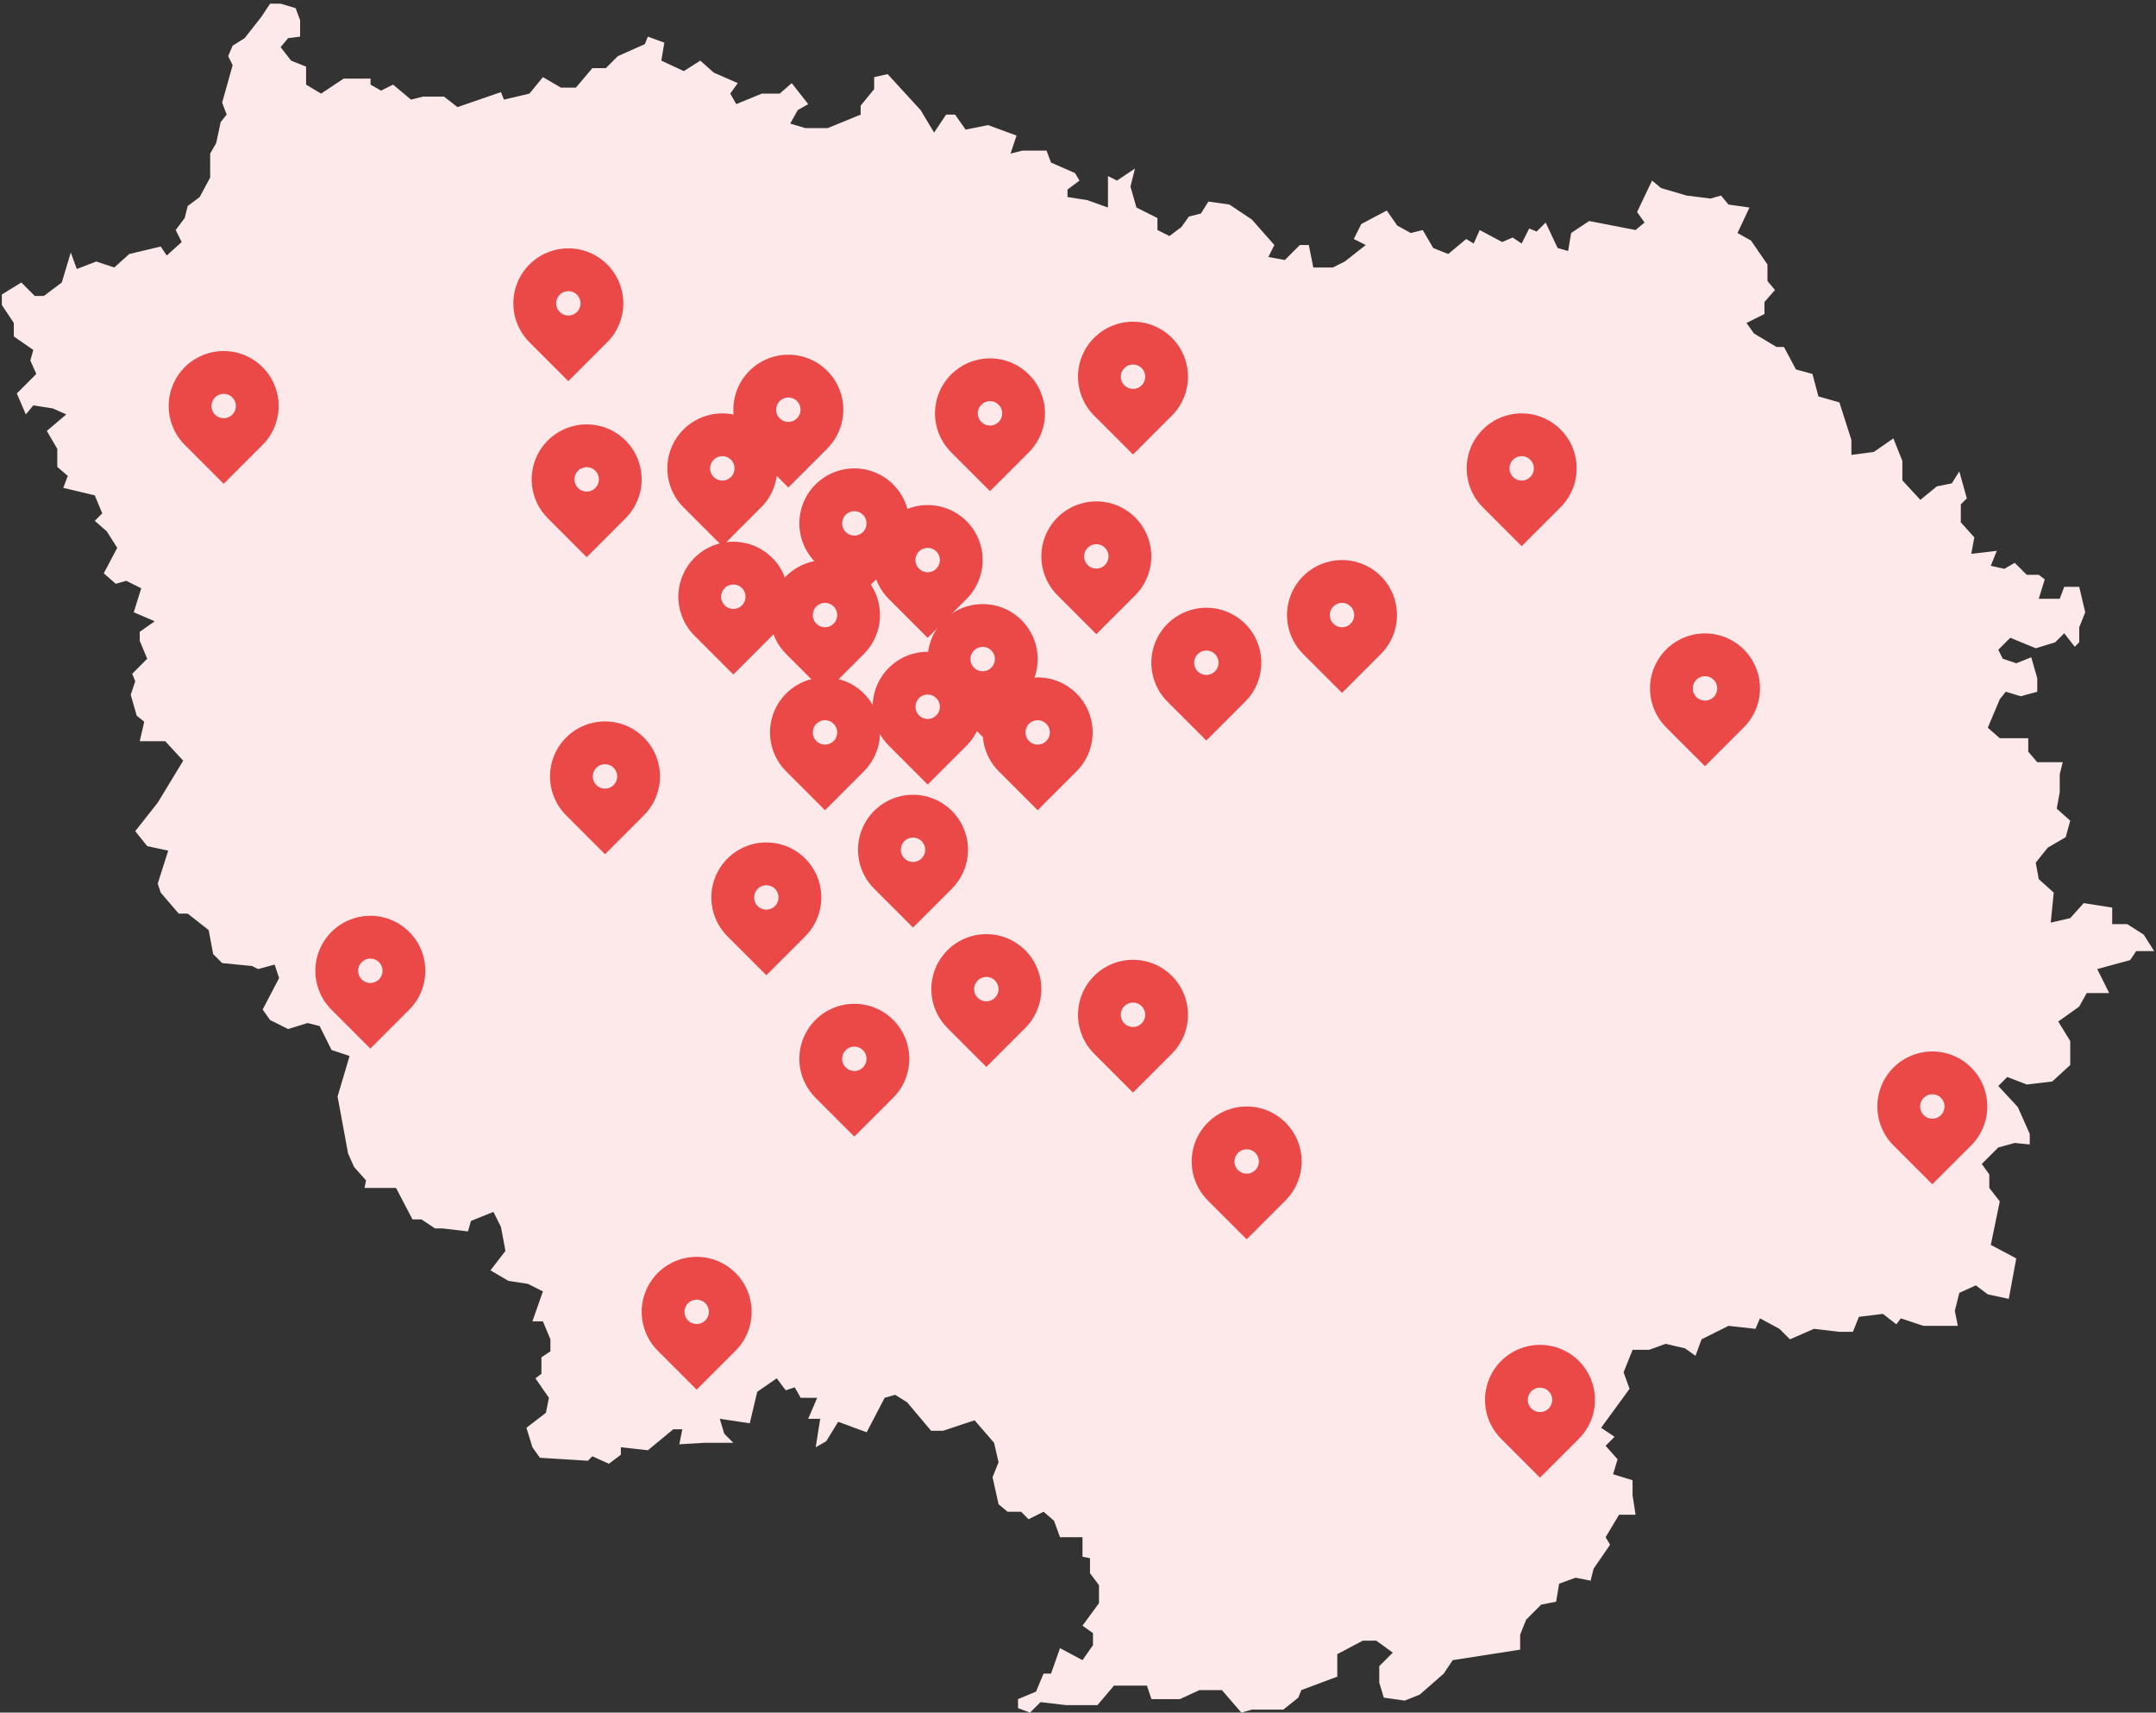 <svg width="588" height="467" viewBox="0 0 588 467" fill="none" xmlns="http://www.w3.org/2000/svg"><rect x="0" y="0" width="588" height="467" fill="#333333" stroke="none"/><path d="M73.671 1H76.532L80.62 2.226L81.846 5.497V9.993L78.576 10.402L76.532 12.854L79.394 16.533L83.481 18.168V23.074L87.569 25.526L93.701 21.439H101.058V23.074L103.92 24.709L107.19 23.074L112.095 27.161L115.366 26.344H121.088L124.767 29.205L136.622 25.117L137.439 27.161L144.389 25.526L148.068 21.03L152.973 23.891H157.061L161.557 18.577H165.236L168.506 15.307L175.864 12.037L176.682 9.993L181.178 11.628L180.361 16.533L186.492 19.395L190.989 16.533L194.668 19.804L201.208 22.665L199.164 25.526L200.799 28.388L207.749 25.526H212.654L215.924 22.665L220.421 28.388L217.559 30.023L215.515 33.702L219.603 34.928H225.735L234.728 31.249V28.797L238.407 24.3V21.03L242.086 20.212L251.079 30.023L254.758 36.154L258.028 31.249H260.48L263.342 35.337L269.474 34.111L277.24 36.972L275.605 41.877L278.875 41.06H285.416L286.642 44.33L293.182 47.191L294.409 49.235L291.139 51.688V53.732L296.453 54.549L302.176 56.593V48.009L304.628 49.235L309.533 45.965L308.307 50.87L309.942 56.593L315.665 59.454V62.725L318.935 64.36L322.205 61.907L324.249 59.046L327.519 58.228L329.563 54.958L335.286 55.775L341.418 59.863L347.549 66.812L345.914 70.082L350.411 70.9L354.499 66.812H356.951L358.178 72.944H363.492L366.762 71.309L372.485 66.812L369.214 65.177L371.258 61.089L378.208 57.411L381.069 61.498L384.748 63.542L388.018 62.725L390.879 67.63L394.967 69.265L399.873 65.177L401.916 66.403L403.552 62.725L409.683 65.995L412.545 64.768L414.997 66.403L417.041 62.316L419.085 63.133L421.538 60.681L424.808 67.63L427.669 68.447L428.487 63.542L433.392 60.272L446.064 62.725L448.517 60.681L446.473 57.819L450.561 49.235L453.013 51.279L459.962 53.323L466.503 54.14L469.364 53.323L471.408 55.775L477.131 56.593L473.861 63.542L477.54 65.586L482.036 72.126V76.623L484.08 79.075L481.219 82.346V85.616L476.313 88.069L478.357 90.93L484.489 94.609H486.533L489.803 100.74L494.299 101.967L495.934 108.098L501.657 109.733L504.928 119.953V124.04L511.059 123.223L516.373 119.544L518.826 125.675V130.989L523.731 136.303L528.228 132.625L532.315 131.807L534.359 128.537L536.403 135.895L534.768 137.53V142.435L538.447 146.523L537.629 151.019L544.579 150.202L542.944 154.289L546.623 155.107L549.484 153.472L552.754 156.742H556.024L557.659 157.968L556.024 163.282H561.747L562.974 160.012H567.061L568.696 166.961L567.061 171.049V175.137L565.835 176.363L562.974 172.684L560.521 175.137L555.207 176.772L548.258 173.911L544.987 177.181L546.214 179.633L549.893 180.86L553.98 179.225L555.616 184.947V188.626L551.119 189.853L547.031 188.626L545.396 190.67L542.126 198.437L545.396 201.298H553.163V204.977L555.616 207.839H562.565L561.747 211.109V216.014L560.93 220.511L564.609 223.781L563.382 228.277L558.477 231.139L555.207 235.226L556.024 239.723L560.112 243.402L559.295 251.577L564.609 250.351L568.288 246.263L576.054 247.49V251.986H580.142L584.639 254.847L587.5 259.344H582.595L580.96 261.797L571.966 264.249L575.237 270.79H569.105L567.061 274.468L561.339 278.556L564.609 283.87V290.411L559.703 294.907L552.754 295.725L547.44 293.681L544.987 296.133L550.302 301.856L553.572 309.214V312.075L549.484 311.667L544.987 312.893L540.491 317.389L542.535 320.251V323.93L545.396 327.609L542.944 339.463L549.893 343.142L547.849 354.179L542.126 352.953L538.856 350.5L534.359 352.544L533.133 357.449L533.951 361.537H524.549L518.417 359.493L517.191 361.128L513.512 358.267L506.971 359.084L505.336 363.172H501.657L494.708 362.354L488.168 365.216L485.306 362.354L479.992 359.493L478.766 362.354L471.408 361.537L464.05 365.216L462.415 369.712L459.554 367.668L454.24 366.442L449.743 368.077H445.247L442.794 374.209L444.429 378.705L436.662 389.333L440.341 391.786L437.889 394.239L441.159 397.918L439.932 402.005L445.247 403.64V407.728L446.064 413.042H441.568L437.889 419.174L439.115 421.218L434.618 427.758L433.801 431.028L429.713 430.211L425.217 431.846L424.399 436.751L420.311 437.568L416.224 441.656L414.588 445.744V449.832L396.194 452.693L393.741 456.372L387.201 462.095L383.113 463.73L377.39 462.912L376.164 458.825V454.328L379.843 450.649L375.346 447.379H371.667L364.718 451.058V457.189L354.907 460.868L354.09 462.912L350.002 466.182H341.418L338.556 467L333.242 460.868H327.111L321.797 463.321H314.03L312.804 459.642H303.811L299.314 464.956H290.73L283.781 464.139L280.919 467L277.649 465.774V463.321L282.554 461.277L284.598 456.372H286.642L289.095 449.423L295.226 452.693L298.088 448.605V445.335L295.226 443.291L299.723 437.16V432.254L297.27 428.984V424.897L295.226 424.488V419.174H289.095L287.46 414.677L284.598 412.225L280.511 414.268L278.467 412.225H274.788L272.335 410.181L270.7 402.823L272.335 398.735L271.109 393.421L265.795 387.29L257.21 390.151H253.94L247.4 382.384L244.129 380.34L241.268 381.158L236.363 390.56L228.596 387.698L225.326 393.012L222.464 394.647L223.691 386.881H220.421L222.873 381.158H218.377L216.742 378.297L214.289 379.114L211.836 375.844L206.522 379.523L204.478 388.107L196.303 386.881L197.529 390.968L199.982 393.421H192.215L185.266 393.83L186.084 389.742H183.631L176.682 395.465L169.324 394.647V396.691L166.054 399.144L161.557 397.1L160.331 398.326L147.25 397.509L145.206 394.647L143.571 389.333L148.885 385.246L149.703 381.158L146.024 375.844L147.659 374.618V370.121L150.111 368.486V365.216L148.068 360.311H145.206L148.068 352.135L143.98 350.091L138.666 349.274L133.761 346.412L137.848 341.098L136.622 334.558L134.578 330.47L128.446 332.923L127.629 335.784L120.68 334.967H118.636L114.957 332.514H112.504L108.008 323.93H99.424L99.832 321.886L96.562 318.207L94.927 314.528L92.066 298.995L95.336 287.958L90.43 286.323L87.16 279.782L83.89 278.965L78.576 280.6L73.671 278.147L71.627 275.286L76.123 266.702L74.897 263.023L70.4 264.249L68.765 263.432L60.59 262.614L58.137 260.161L56.911 253.621L51.188 249.125H48.735L43.83 243.402L43.013 240.949L45.874 231.956L40.151 230.73L36.881 226.642L43.013 218.875L49.962 207.43L45.056 202.116H38.107L39.334 196.802L37.29 195.167L35.655 189.444L36.881 185.765L36.063 183.721L40.151 179.633L38.107 174.728V172.275L42.195 169.414L36.472 166.961L38.516 160.421L34.428 158.377L31.567 159.195L28.297 156.333L31.976 149.384L29.114 144.888L25.844 142.026L27.888 139.982L25.844 135.077L17.26 133.033L18.486 129.763L15.625 127.311V122.405L12.763 117.5L18.077 113.004L14.398 111.368L9.084 110.551L7.04 113.004L4.588 107.281L9.902 101.967L8.267 98.288L9.084 95.426L3.77 91.747V88.069L0.5 83.163V80.302L5.814 77.032L9.493 80.711H11.946L16.851 77.032L19.304 68.856L20.939 73.353L26.253 71.309L31.158 72.944L35.246 69.265L43.83 67.221L45.465 69.674L49.553 65.995L47.918 62.725L50.37 59.454L51.188 56.184L54.458 53.732L57.32 48.417V41.877L58.955 39.016L60.181 33.293L61.816 31.249L60.59 27.979L63.451 17.76L62.225 15.307L63.451 12.446L66.721 10.402L71.218 4.679L73.671 1Z" fill="#FDE9E9"/><path d="M475.607 198.325L465 208.932L454.393 198.325C452.296 196.227 450.867 193.555 450.288 190.645C449.709 187.735 450.007 184.719 451.142 181.978C452.277 179.238 454.2 176.895 456.666 175.247C459.133 173.598 462.033 172.719 465 172.719C467.967 172.719 470.867 173.598 473.334 175.247C475.8 176.895 477.723 179.238 478.858 181.978C479.994 184.719 480.291 187.735 479.712 190.645C479.133 193.555 477.704 196.227 475.607 198.325ZM465 191.052C465.884 191.052 466.732 190.701 467.357 190.076C467.982 189.451 468.333 188.603 468.333 187.719C468.333 186.835 467.982 185.987 467.357 185.362C466.732 184.736 465.884 184.385 465 184.385C464.116 184.385 463.268 184.736 462.643 185.362C462.018 185.987 461.667 186.835 461.667 187.719C461.667 188.603 462.018 189.451 462.643 190.076C463.268 190.701 464.116 191.052 465 191.052Z" fill="#EA4948"/><path d="M537.607 312.325L527 322.932L516.393 312.325C514.296 310.227 512.867 307.555 512.288 304.645C511.709 301.735 512.007 298.719 513.142 295.978C514.277 293.238 516.2 290.895 518.666 289.247C521.133 287.598 524.033 286.719 527 286.719C529.967 286.719 532.867 287.598 535.334 289.247C537.8 290.895 539.723 293.238 540.858 295.978C541.994 298.719 542.291 301.735 541.712 304.645C541.133 307.555 539.704 310.227 537.607 312.325ZM527 305.052C527.884 305.052 528.732 304.701 529.357 304.076C529.982 303.451 530.333 302.603 530.333 301.719C530.333 300.835 529.982 299.987 529.357 299.362C528.732 298.736 527.884 298.385 527 298.385C526.116 298.385 525.268 298.736 524.643 299.362C524.018 299.987 523.667 300.835 523.667 301.719C523.667 302.603 524.018 303.451 524.643 304.076C525.268 304.701 526.116 305.052 527 305.052Z" fill="#EA4948"/><path d="M430.607 392.325L420 402.932L409.393 392.325C407.296 390.227 405.867 387.555 405.288 384.645C404.709 381.735 405.007 378.719 406.142 375.978C407.277 373.238 409.2 370.895 411.666 369.247C414.133 367.598 417.033 366.719 420 366.719C422.967 366.719 425.867 367.598 428.334 369.247C430.8 370.895 432.723 373.238 433.858 375.978C434.994 378.719 435.291 381.735 434.712 384.645C434.133 387.555 432.704 390.227 430.607 392.325ZM420 385.052C420.884 385.052 421.732 384.701 422.357 384.076C422.982 383.451 423.333 382.603 423.333 381.719C423.333 380.835 422.982 379.987 422.357 379.362C421.732 378.736 420.884 378.385 420 378.385C419.116 378.385 418.268 378.736 417.643 379.362C417.018 379.987 416.667 380.835 416.667 381.719C416.667 382.603 417.018 383.451 417.643 384.076C418.268 384.701 419.116 385.052 420 385.052Z" fill="#EA4948"/><path d="M200.607 368.325L190 378.932L179.393 368.325C177.296 366.227 175.867 363.555 175.288 360.645C174.709 357.735 175.007 354.719 176.142 351.978C177.277 349.238 179.2 346.895 181.666 345.247C184.133 343.598 187.033 342.719 190 342.719C192.967 342.719 195.867 343.598 198.334 345.247C200.8 346.895 202.723 349.238 203.858 351.978C204.994 354.719 205.291 357.735 204.712 360.645C204.133 363.555 202.704 366.227 200.607 368.325ZM190 361.052C190.884 361.052 191.732 360.701 192.357 360.076C192.982 359.451 193.333 358.603 193.333 357.719C193.333 356.835 192.982 355.987 192.357 355.362C191.732 354.736 190.884 354.385 190 354.385C189.116 354.385 188.268 354.736 187.643 355.362C187.018 355.987 186.667 356.835 186.667 357.719C186.667 358.603 187.018 359.451 187.643 360.076C188.268 360.701 189.116 361.052 190 361.052Z" fill="#EA4948"/><path d="M111.607 275.325L101 285.932L90.393 275.325C88.296 273.227 86.867 270.555 86.288 267.645C85.71 264.735 86.007 261.719 87.142 258.978C88.277 256.238 90.2 253.895 92.666 252.247C95.133 250.598 98.033 249.719 101 249.719C103.967 249.719 106.867 250.598 109.334 252.247C111.8 253.895 113.723 256.238 114.858 258.978C115.994 261.719 116.291 264.735 115.712 267.645C115.133 270.555 113.704 273.227 111.607 275.325ZM101 268.052C101.884 268.052 102.732 267.701 103.357 267.076C103.982 266.451 104.333 265.603 104.333 264.719C104.333 263.835 103.982 262.987 103.357 262.362C102.732 261.736 101.884 261.385 101 261.385C100.116 261.385 99.268 261.736 98.643 262.362C98.018 262.987 97.667 263.835 97.667 264.719C97.667 265.603 98.018 266.451 98.643 267.076C99.268 267.701 100.116 268.052 101 268.052Z" fill="#EA4948"/><path d="M71.607 121.325L61 131.932L50.393 121.325C48.296 119.227 46.867 116.555 46.288 113.645C45.709 110.735 46.007 107.719 47.142 104.978C48.277 102.238 50.2 99.895 52.666 98.247C55.133 96.599 58.033 95.719 61 95.719C63.967 95.719 66.867 96.599 69.334 98.247C71.8 99.895 73.723 102.238 74.858 104.978C75.993 107.719 76.291 110.735 75.712 113.645C75.133 116.555 73.704 119.227 71.607 121.325ZM61 114.052C61.884 114.052 62.732 113.701 63.357 113.076C63.982 112.451 64.333 111.603 64.333 110.719C64.333 109.835 63.982 108.987 63.357 108.362C62.732 107.736 61.884 107.385 61 107.385C60.116 107.385 59.268 107.736 58.643 108.362C58.018 108.987 57.667 109.835 57.667 110.719C57.667 111.603 58.018 112.451 58.643 113.076C59.268 113.701 60.116 114.052 61 114.052Z" fill="#EA4948"/><path d="M165.607 93.325L155 103.932L144.393 93.325C142.296 91.228 140.867 88.555 140.288 85.645C139.709 82.735 140.007 79.719 141.142 76.978C142.277 74.238 144.2 71.895 146.666 70.247C149.133 68.599 152.033 67.719 155 67.719C157.967 67.719 160.867 68.599 163.334 70.247C165.8 71.895 167.723 74.238 168.858 76.978C169.994 79.719 170.291 82.735 169.712 85.645C169.133 88.555 167.704 91.228 165.607 93.325ZM155 86.052C155.884 86.052 156.732 85.701 157.357 85.076C157.982 84.451 158.333 83.603 158.333 82.719C158.333 81.835 157.982 80.987 157.357 80.362C156.732 79.737 155.884 79.385 155 79.385C154.116 79.385 153.268 79.737 152.643 80.362C152.018 80.987 151.667 81.835 151.667 82.719C151.667 83.603 152.018 84.451 152.643 85.076C153.268 85.701 154.116 86.052 155 86.052Z" fill="#EA4948"/><path d="M170.607 141.325L160 151.932L149.393 141.325C147.296 139.227 145.867 136.555 145.288 133.645C144.709 130.735 145.007 127.719 146.142 124.978C147.277 122.238 149.2 119.895 151.666 118.247C154.133 116.598 157.033 115.719 160 115.719C162.967 115.719 165.867 116.598 168.334 118.247C170.8 119.895 172.723 122.238 173.858 124.978C174.994 127.719 175.291 130.735 174.712 133.645C174.133 136.555 172.704 139.227 170.607 141.325ZM160 134.052C160.884 134.052 161.732 133.701 162.357 133.076C162.982 132.451 163.333 131.603 163.333 130.719C163.333 129.835 162.982 128.987 162.357 128.362C161.732 127.736 160.884 127.385 160 127.385C159.116 127.385 158.268 127.736 157.643 128.362C157.018 128.987 156.667 129.835 156.667 130.719C156.667 131.603 157.018 132.451 157.643 133.076C158.268 133.701 159.116 134.052 160 134.052Z" fill="#EA4948"/><path d="M175.607 222.325L165 232.932L154.393 222.325C152.296 220.227 150.867 217.555 150.288 214.645C149.709 211.735 150.007 208.719 151.142 205.978C152.277 203.238 154.2 200.895 156.666 199.247C159.133 197.598 162.033 196.719 165 196.719C167.967 196.719 170.867 197.598 173.334 199.247C175.8 200.895 177.723 203.238 178.858 205.978C179.994 208.719 180.291 211.735 179.712 214.645C179.133 217.555 177.704 220.227 175.607 222.325ZM165 215.052C165.884 215.052 166.732 214.701 167.357 214.076C167.982 213.451 168.333 212.603 168.333 211.719C168.333 210.835 167.982 209.987 167.357 209.362C166.732 208.736 165.884 208.385 165 208.385C164.116 208.385 163.268 208.736 162.643 209.362C162.018 209.987 161.667 210.835 161.667 211.719C161.667 212.603 162.018 213.451 162.643 214.076C163.268 214.701 164.116 215.052 165 215.052Z" fill="#EA4948"/><path d="M243.607 299.325L233 309.932L222.393 299.325C220.296 297.227 218.867 294.555 218.288 291.645C217.709 288.735 218.007 285.719 219.142 282.978C220.277 280.238 222.2 277.895 224.666 276.247C227.133 274.598 230.033 273.719 233 273.719C235.967 273.719 238.867 274.598 241.334 276.247C243.8 277.895 245.723 280.238 246.858 282.978C247.994 285.719 248.291 288.735 247.712 291.645C247.133 294.555 245.704 297.227 243.607 299.325ZM233 292.052C233.884 292.052 234.732 291.701 235.357 291.076C235.982 290.451 236.333 289.603 236.333 288.719C236.333 287.835 235.982 286.987 235.357 286.362C234.732 285.736 233.884 285.385 233 285.385C232.116 285.385 231.268 285.736 230.643 286.362C230.018 286.987 229.667 287.835 229.667 288.719C229.667 289.603 230.018 290.451 230.643 291.076C231.268 291.701 232.116 292.052 233 292.052Z" fill="#EA4948"/><path d="M319.607 287.325L309 297.932L298.393 287.325C296.296 285.227 294.867 282.555 294.288 279.645C293.709 276.735 294.007 273.719 295.142 270.978C296.277 268.238 298.2 265.895 300.666 264.247C303.133 262.598 306.033 261.719 309 261.719C311.967 261.719 314.867 262.598 317.334 264.247C319.8 265.895 321.723 268.238 322.858 270.978C323.994 273.719 324.291 276.735 323.712 279.645C323.133 282.555 321.704 285.227 319.607 287.325ZM309 280.052C309.884 280.052 310.732 279.701 311.357 279.076C311.982 278.451 312.333 277.603 312.333 276.719C312.333 275.835 311.982 274.987 311.357 274.362C310.732 273.736 309.884 273.385 309 273.385C308.116 273.385 307.268 273.736 306.643 274.362C306.018 274.987 305.667 275.835 305.667 276.719C305.667 277.603 306.018 278.451 306.643 279.076C307.268 279.701 308.116 280.052 309 280.052Z" fill="#EA4948"/><path d="M376.607 178.325L366 188.932L355.393 178.325C353.296 176.227 351.867 173.555 351.288 170.645C350.709 167.735 351.007 164.719 352.142 161.978C353.277 159.238 355.2 156.895 357.666 155.247C360.133 153.598 363.033 152.719 366 152.719C368.967 152.719 371.867 153.598 374.334 155.247C376.8 156.895 378.723 159.238 379.858 161.978C380.994 164.719 381.291 167.735 380.712 170.645C380.133 173.555 378.704 176.227 376.607 178.325ZM366 171.052C366.884 171.052 367.732 170.701 368.357 170.076C368.982 169.451 369.333 168.603 369.333 167.719C369.333 166.835 368.982 165.987 368.357 165.362C367.732 164.736 366.884 164.385 366 164.385C365.116 164.385 364.268 164.736 363.643 165.362C363.018 165.987 362.667 166.835 362.667 167.719C362.667 168.603 363.018 169.451 363.643 170.076C364.268 170.701 365.116 171.052 366 171.052Z" fill="#EA4948"/><path d="M425.607 138.325L415 148.932L404.393 138.325C402.296 136.227 400.867 133.555 400.288 130.645C399.709 127.735 400.007 124.719 401.142 121.978C402.277 119.238 404.2 116.895 406.666 115.247C409.133 113.598 412.033 112.719 415 112.719C417.967 112.719 420.867 113.598 423.334 115.247C425.8 116.895 427.723 119.238 428.858 121.978C429.994 124.719 430.291 127.735 429.712 130.645C429.133 133.555 427.704 136.227 425.607 138.325ZM415 131.052C415.884 131.052 416.732 130.701 417.357 130.076C417.982 129.451 418.333 128.603 418.333 127.719C418.333 126.835 417.982 125.987 417.357 125.362C416.732 124.736 415.884 124.385 415 124.385C414.116 124.385 413.268 124.736 412.643 125.362C412.018 125.987 411.667 126.835 411.667 127.719C411.667 128.603 412.018 129.451 412.643 130.076C413.268 130.701 414.116 131.052 415 131.052Z" fill="#EA4948"/><path d="M319.607 113.325L309 123.932L298.393 113.325C296.296 111.227 294.867 108.555 294.288 105.645C293.709 102.735 294.007 99.719 295.142 96.978C296.277 94.238 298.2 91.895 300.666 90.247C303.133 88.599 306.033 87.719 309 87.719C311.967 87.719 314.867 88.599 317.334 90.247C319.8 91.895 321.723 94.238 322.858 96.978C323.994 99.719 324.291 102.735 323.712 105.645C323.133 108.555 321.704 111.227 319.607 113.325ZM309 106.052C309.884 106.052 310.732 105.701 311.357 105.076C311.982 104.451 312.333 103.603 312.333 102.719C312.333 101.835 311.982 100.987 311.357 100.362C310.732 99.737 309.884 99.385 309 99.385C308.116 99.385 307.268 99.737 306.643 100.362C306.018 100.987 305.667 101.835 305.667 102.719C305.667 103.603 306.018 104.451 306.643 105.076C307.268 105.701 308.116 106.052 309 106.052Z" fill="#EA4948"/><path d="M279.607 280.325L269 290.932L258.393 280.325C256.296 278.227 254.867 275.555 254.288 272.645C253.709 269.735 254.007 266.719 255.142 263.978C256.277 261.238 258.2 258.895 260.666 257.247C263.133 255.598 266.033 254.719 269 254.719C271.967 254.719 274.867 255.598 277.334 257.247C279.8 258.895 281.723 261.238 282.858 263.978C283.994 266.719 284.291 269.735 283.712 272.645C283.133 275.555 281.704 278.227 279.607 280.325ZM269 273.052C269.884 273.052 270.732 272.701 271.357 272.076C271.982 271.451 272.333 270.603 272.333 269.719C272.333 268.835 271.982 267.987 271.357 267.362C270.732 266.736 269.884 266.385 269 266.385C268.116 266.385 267.268 266.736 266.643 267.362C266.018 267.987 265.667 268.835 265.667 269.719C265.667 270.603 266.018 271.451 266.643 272.076C267.268 272.701 268.116 273.052 269 273.052Z" fill="#EA4948"/><path d="M259.607 242.325L249 252.932L238.393 242.325C236.296 240.227 234.867 237.555 234.288 234.645C233.709 231.735 234.007 228.719 235.142 225.978C236.277 223.238 238.2 220.895 240.666 219.247C243.133 217.598 246.033 216.719 249 216.719C251.967 216.719 254.867 217.598 257.334 219.247C259.8 220.895 261.723 223.238 262.858 225.978C263.994 228.719 264.291 231.735 263.712 234.645C263.133 237.555 261.704 240.227 259.607 242.325ZM249 235.052C249.884 235.052 250.732 234.701 251.357 234.076C251.982 233.451 252.333 232.603 252.333 231.719C252.333 230.835 251.982 229.987 251.357 229.362C250.732 228.736 249.884 228.385 249 228.385C248.116 228.385 247.268 228.736 246.643 229.362C246.018 229.987 245.667 230.835 245.667 231.719C245.667 232.603 246.018 233.451 246.643 234.076C247.268 234.701 248.116 235.052 249 235.052Z" fill="#EA4948"/><path d="M235.607 210.325L225 220.932L214.393 210.325C212.296 208.227 210.867 205.555 210.288 202.645C209.709 199.735 210.007 196.719 211.142 193.978C212.277 191.238 214.2 188.895 216.666 187.247C219.133 185.598 222.033 184.719 225 184.719C227.967 184.719 230.867 185.598 233.334 187.247C235.8 188.895 237.723 191.238 238.858 193.978C239.994 196.719 240.291 199.735 239.712 202.645C239.133 205.555 237.704 208.227 235.607 210.325ZM225 203.052C225.884 203.052 226.732 202.701 227.357 202.076C227.982 201.451 228.333 200.603 228.333 199.719C228.333 198.835 227.982 197.987 227.357 197.362C226.732 196.736 225.884 196.385 225 196.385C224.116 196.385 223.268 196.736 222.643 197.362C222.018 197.987 221.667 198.835 221.667 199.719C221.667 200.603 222.018 201.451 222.643 202.076C223.268 202.701 224.116 203.052 225 203.052Z" fill="#EA4948"/><path d="M219.607 255.325L209 265.932L198.393 255.325C196.296 253.227 194.867 250.555 194.288 247.645C193.709 244.735 194.007 241.719 195.142 238.978C196.277 236.238 198.2 233.895 200.666 232.247C203.133 230.598 206.033 229.719 209 229.719C211.967 229.719 214.867 230.598 217.334 232.247C219.8 233.895 221.723 236.238 222.858 238.978C223.994 241.719 224.291 244.735 223.712 247.645C223.133 250.555 221.704 253.227 219.607 255.325ZM209 248.052C209.884 248.052 210.732 247.701 211.357 247.076C211.982 246.451 212.333 245.603 212.333 244.719C212.333 243.835 211.982 242.987 211.357 242.362C210.732 241.736 209.884 241.385 209 241.385C208.116 241.385 207.268 241.736 206.643 242.362C206.018 242.987 205.667 243.835 205.667 244.719C205.667 245.603 206.018 246.451 206.643 247.076C207.268 247.701 208.116 248.052 209 248.052Z" fill="#EA4948"/><path d="M210.607 173.325L200 183.932L189.393 173.325C187.296 171.227 185.867 168.555 185.288 165.645C184.709 162.735 185.007 159.719 186.142 156.978C187.277 154.238 189.2 151.895 191.666 150.247C194.133 148.598 197.033 147.719 200 147.719C202.967 147.719 205.867 148.598 208.334 150.247C210.8 151.895 212.723 154.238 213.858 156.978C214.994 159.719 215.291 162.735 214.712 165.645C214.133 168.555 212.704 171.227 210.607 173.325ZM200 166.052C200.884 166.052 201.732 165.701 202.357 165.076C202.982 164.451 203.333 163.603 203.333 162.719C203.333 161.835 202.982 160.987 202.357 160.362C201.732 159.736 200.884 159.385 200 159.385C199.116 159.385 198.268 159.736 197.643 160.362C197.018 160.987 196.667 161.835 196.667 162.719C196.667 163.603 197.018 164.451 197.643 165.076C198.268 165.701 199.116 166.052 200 166.052Z" fill="#EA4948"/><path d="M243.607 153.325L233 163.932L222.393 153.325C220.296 151.227 218.867 148.555 218.288 145.645C217.709 142.735 218.007 139.719 219.142 136.978C220.277 134.238 222.2 131.895 224.666 130.247C227.133 128.598 230.033 127.719 233 127.719C235.967 127.719 238.867 128.598 241.334 130.247C243.8 131.895 245.723 134.238 246.858 136.978C247.994 139.719 248.291 142.735 247.712 145.645C247.133 148.555 245.704 151.227 243.607 153.325ZM233 146.052C233.884 146.052 234.732 145.701 235.357 145.076C235.982 144.451 236.333 143.603 236.333 142.719C236.333 141.835 235.982 140.987 235.357 140.362C234.732 139.736 233.884 139.385 233 139.385C232.116 139.385 231.268 139.736 230.643 140.362C230.018 140.987 229.667 141.835 229.667 142.719C229.667 143.603 230.018 144.451 230.643 145.076C231.268 145.701 232.116 146.052 233 146.052Z" fill="#EA4948"/><path d="M225.607 122.325L215 132.932L204.393 122.325C202.296 120.227 200.867 117.555 200.288 114.645C199.709 111.735 200.007 108.719 201.142 105.978C202.277 103.238 204.2 100.895 206.666 99.247C209.133 97.599 212.033 96.719 215 96.719C217.967 96.719 220.867 97.599 223.334 99.247C225.8 100.895 227.723 103.238 228.858 105.978C229.994 108.719 230.291 111.735 229.712 114.645C229.133 117.555 227.704 120.227 225.607 122.325ZM215 115.052C215.884 115.052 216.732 114.701 217.357 114.076C217.982 113.451 218.333 112.603 218.333 111.719C218.333 110.835 217.982 109.987 217.357 109.362C216.732 108.736 215.884 108.385 215 108.385C214.116 108.385 213.268 108.736 212.643 109.362C212.018 109.987 211.667 110.835 211.667 111.719C211.667 112.603 212.018 113.451 212.643 114.076C213.268 114.701 214.116 115.052 215 115.052Z" fill="#EA4948"/><path d="M280.607 123.325L270 133.932L259.393 123.325C257.296 121.227 255.867 118.555 255.288 115.645C254.709 112.735 255.007 109.719 256.142 106.978C257.277 104.238 259.2 101.895 261.666 100.247C264.133 98.599 267.033 97.719 270 97.719C272.967 97.719 275.867 98.599 278.334 100.247C280.8 101.895 282.723 104.238 283.858 106.978C284.994 109.719 285.291 112.735 284.712 115.645C284.133 118.555 282.704 121.227 280.607 123.325ZM270 116.052C270.884 116.052 271.732 115.701 272.357 115.076C272.982 114.451 273.333 113.603 273.333 112.719C273.333 111.835 272.982 110.987 272.357 110.362C271.732 109.736 270.884 109.385 270 109.385C269.116 109.385 268.268 109.736 267.643 110.362C267.018 110.987 266.667 111.835 266.667 112.719C266.667 113.603 267.018 114.451 267.643 115.076C268.268 115.701 269.116 116.052 270 116.052Z" fill="#EA4948"/><path d="M309.607 162.325L299 172.932L288.393 162.325C286.296 160.227 284.867 157.555 284.288 154.645C283.709 151.735 284.007 148.719 285.142 145.978C286.277 143.238 288.2 140.895 290.666 139.247C293.133 137.598 296.033 136.719 299 136.719C301.967 136.719 304.867 137.598 307.334 139.247C309.8 140.895 311.723 143.238 312.858 145.978C313.994 148.719 314.291 151.735 313.712 154.645C313.133 157.555 311.704 160.227 309.607 162.325ZM299 155.052C299.884 155.052 300.732 154.701 301.357 154.076C301.982 153.451 302.333 152.603 302.333 151.719C302.333 150.835 301.982 149.987 301.357 149.362C300.732 148.736 299.884 148.385 299 148.385C298.116 148.385 297.268 148.736 296.643 149.362C296.018 149.987 295.667 150.835 295.667 151.719C295.667 152.603 296.018 153.451 296.643 154.076C297.268 154.701 298.116 155.052 299 155.052Z" fill="#EA4948"/><path d="M339.607 191.325L329 201.932L318.393 191.325C316.296 189.227 314.867 186.555 314.288 183.645C313.709 180.735 314.007 177.719 315.142 174.978C316.277 172.238 318.2 169.895 320.666 168.247C323.133 166.598 326.033 165.719 329 165.719C331.967 165.719 334.867 166.598 337.334 168.247C339.8 169.895 341.723 172.238 342.858 174.978C343.994 177.719 344.291 180.735 343.712 183.645C343.133 186.555 341.704 189.227 339.607 191.325ZM329 184.052C329.884 184.052 330.732 183.701 331.357 183.076C331.982 182.451 332.333 181.603 332.333 180.719C332.333 179.835 331.982 178.987 331.357 178.362C330.732 177.736 329.884 177.385 329 177.385C328.116 177.385 327.268 177.736 326.643 178.362C326.018 178.987 325.667 179.835 325.667 180.719C325.667 181.603 326.018 182.451 326.643 183.076C327.268 183.701 328.116 184.052 329 184.052Z" fill="#EA4948"/><path d="M293.607 210.325L283 220.932L272.393 210.325C270.296 208.227 268.867 205.555 268.288 202.645C267.709 199.735 268.007 196.719 269.142 193.978C270.277 191.238 272.2 188.895 274.666 187.247C277.133 185.598 280.033 184.719 283 184.719C285.967 184.719 288.867 185.598 291.334 187.247C293.8 188.895 295.723 191.238 296.858 193.978C297.994 196.719 298.291 199.735 297.712 202.645C297.133 205.555 295.704 208.227 293.607 210.325ZM283 203.052C283.884 203.052 284.732 202.701 285.357 202.076C285.982 201.451 286.333 200.603 286.333 199.719C286.333 198.835 285.982 197.987 285.357 197.362C284.732 196.736 283.884 196.385 283 196.385C282.116 196.385 281.268 196.736 280.643 197.362C280.018 197.987 279.667 198.835 279.667 199.719C279.667 200.603 280.018 201.451 280.643 202.076C281.268 202.701 282.116 203.052 283 203.052Z" fill="#EA4948"/><path d="M263.607 203.325L253 213.932L242.393 203.325C240.296 201.227 238.867 198.555 238.288 195.645C237.709 192.735 238.007 189.719 239.142 186.978C240.277 184.238 242.2 181.895 244.666 180.247C247.133 178.598 250.033 177.719 253 177.719C255.967 177.719 258.867 178.598 261.334 180.247C263.8 181.895 265.723 184.238 266.858 186.978C267.994 189.719 268.291 192.735 267.712 195.645C267.133 198.555 265.704 201.227 263.607 203.325ZM253 196.052C253.884 196.052 254.732 195.701 255.357 195.076C255.982 194.451 256.333 193.603 256.333 192.719C256.333 191.835 255.982 190.987 255.357 190.362C254.732 189.736 253.884 189.385 253 189.385C252.116 189.385 251.268 189.736 250.643 190.362C250.018 190.987 249.667 191.835 249.667 192.719C249.667 193.603 250.018 194.451 250.643 195.076C251.268 195.701 252.116 196.052 253 196.052Z" fill="#EA4948"/><path d="M263.607 163.325L253 173.932L242.393 163.325C240.296 161.227 238.867 158.555 238.288 155.645C237.709 152.735 238.007 149.719 239.142 146.978C240.277 144.238 242.2 141.895 244.666 140.247C247.133 138.598 250.033 137.719 253 137.719C255.967 137.719 258.867 138.598 261.334 140.247C263.8 141.895 265.723 144.238 266.858 146.978C267.994 149.719 268.291 152.735 267.712 155.645C267.133 158.555 265.704 161.227 263.607 163.325ZM253 156.052C253.884 156.052 254.732 155.701 255.357 155.076C255.982 154.451 256.333 153.603 256.333 152.719C256.333 151.835 255.982 150.987 255.357 150.362C254.732 149.736 253.884 149.385 253 149.385C252.116 149.385 251.268 149.736 250.643 150.362C250.018 150.987 249.667 151.835 249.667 152.719C249.667 153.603 250.018 154.451 250.643 155.076C251.268 155.701 252.116 156.052 253 156.052Z" fill="#EA4948"/><path d="M235.607 178.325L225 188.932L214.393 178.325C212.296 176.227 210.867 173.555 210.288 170.645C209.709 167.735 210.007 164.719 211.142 161.978C212.277 159.238 214.2 156.895 216.666 155.247C219.133 153.598 222.033 152.719 225 152.719C227.967 152.719 230.867 153.598 233.334 155.247C235.8 156.895 237.723 159.238 238.858 161.978C239.994 164.719 240.291 167.735 239.712 170.645C239.133 173.555 237.704 176.227 235.607 178.325ZM225 171.052C225.884 171.052 226.732 170.701 227.357 170.076C227.982 169.451 228.333 168.603 228.333 167.719C228.333 166.835 227.982 165.987 227.357 165.362C226.732 164.736 225.884 164.385 225 164.385C224.116 164.385 223.268 164.736 222.643 165.362C222.018 165.987 221.667 166.835 221.667 167.719C221.667 168.603 222.018 169.451 222.643 170.076C223.268 170.701 224.116 171.052 225 171.052Z" fill="#EA4948"/><path d="M207.607 138.325L197 148.932L186.393 138.325C184.296 136.227 182.867 133.555 182.288 130.645C181.709 127.735 182.007 124.719 183.142 121.978C184.277 119.238 186.2 116.895 188.666 115.247C191.133 113.598 194.033 112.719 197 112.719C199.967 112.719 202.867 113.598 205.334 115.247C207.8 116.895 209.723 119.238 210.858 121.978C211.994 124.719 212.291 127.735 211.712 130.645C211.133 133.555 209.704 136.227 207.607 138.325ZM197 131.052C197.884 131.052 198.732 130.701 199.357 130.076C199.982 129.451 200.333 128.603 200.333 127.719C200.333 126.835 199.982 125.987 199.357 125.362C198.732 124.736 197.884 124.385 197 124.385C196.116 124.385 195.268 124.736 194.643 125.362C194.018 125.987 193.667 126.835 193.667 127.719C193.667 128.603 194.018 129.451 194.643 130.076C195.268 130.701 196.116 131.052 197 131.052Z" fill="#EA4948"/><path d="M350.607 327.325L340 337.932L329.393 327.325C327.296 325.227 325.867 322.555 325.288 319.645C324.709 316.735 325.007 313.719 326.142 310.978C327.277 308.238 329.2 305.895 331.666 304.247C334.133 302.598 337.033 301.719 340 301.719C342.967 301.719 345.867 302.598 348.334 304.247C350.8 305.895 352.723 308.238 353.858 310.978C354.994 313.719 355.291 316.735 354.712 319.645C354.133 322.555 352.704 325.227 350.607 327.325ZM340 320.052C340.884 320.052 341.732 319.701 342.357 319.076C342.982 318.451 343.333 317.603 343.333 316.719C343.333 315.835 342.982 314.987 342.357 314.362C341.732 313.736 340.884 313.385 340 313.385C339.116 313.385 338.268 313.736 337.643 314.362C337.018 314.987 336.667 315.835 336.667 316.719C336.667 317.603 337.018 318.451 337.643 319.076C338.268 319.701 339.116 320.052 340 320.052Z" fill="#EA4948"/><path d="M278.607 190.325L268 200.932L257.393 190.325C255.296 188.227 253.867 185.555 253.288 182.645C252.709 179.735 253.007 176.719 254.142 173.978C255.277 171.238 257.2 168.895 259.666 167.247C262.133 165.598 265.033 164.719 268 164.719C270.967 164.719 273.867 165.598 276.334 167.247C278.8 168.895 280.723 171.238 281.858 173.978C282.994 176.719 283.291 179.735 282.712 182.645C282.133 185.555 280.704 188.227 278.607 190.325ZM268 183.052C268.884 183.052 269.732 182.701 270.357 182.076C270.982 181.451 271.333 180.603 271.333 179.719C271.333 178.835 270.982 177.987 270.357 177.362C269.732 176.736 268.884 176.385 268 176.385C267.116 176.385 266.268 176.736 265.643 177.362C265.018 177.987 264.667 178.835 264.667 179.719C264.667 180.603 265.018 181.451 265.643 182.076C266.268 182.701 267.116 183.052 268 183.052Z" fill="#EA4948"/></svg>